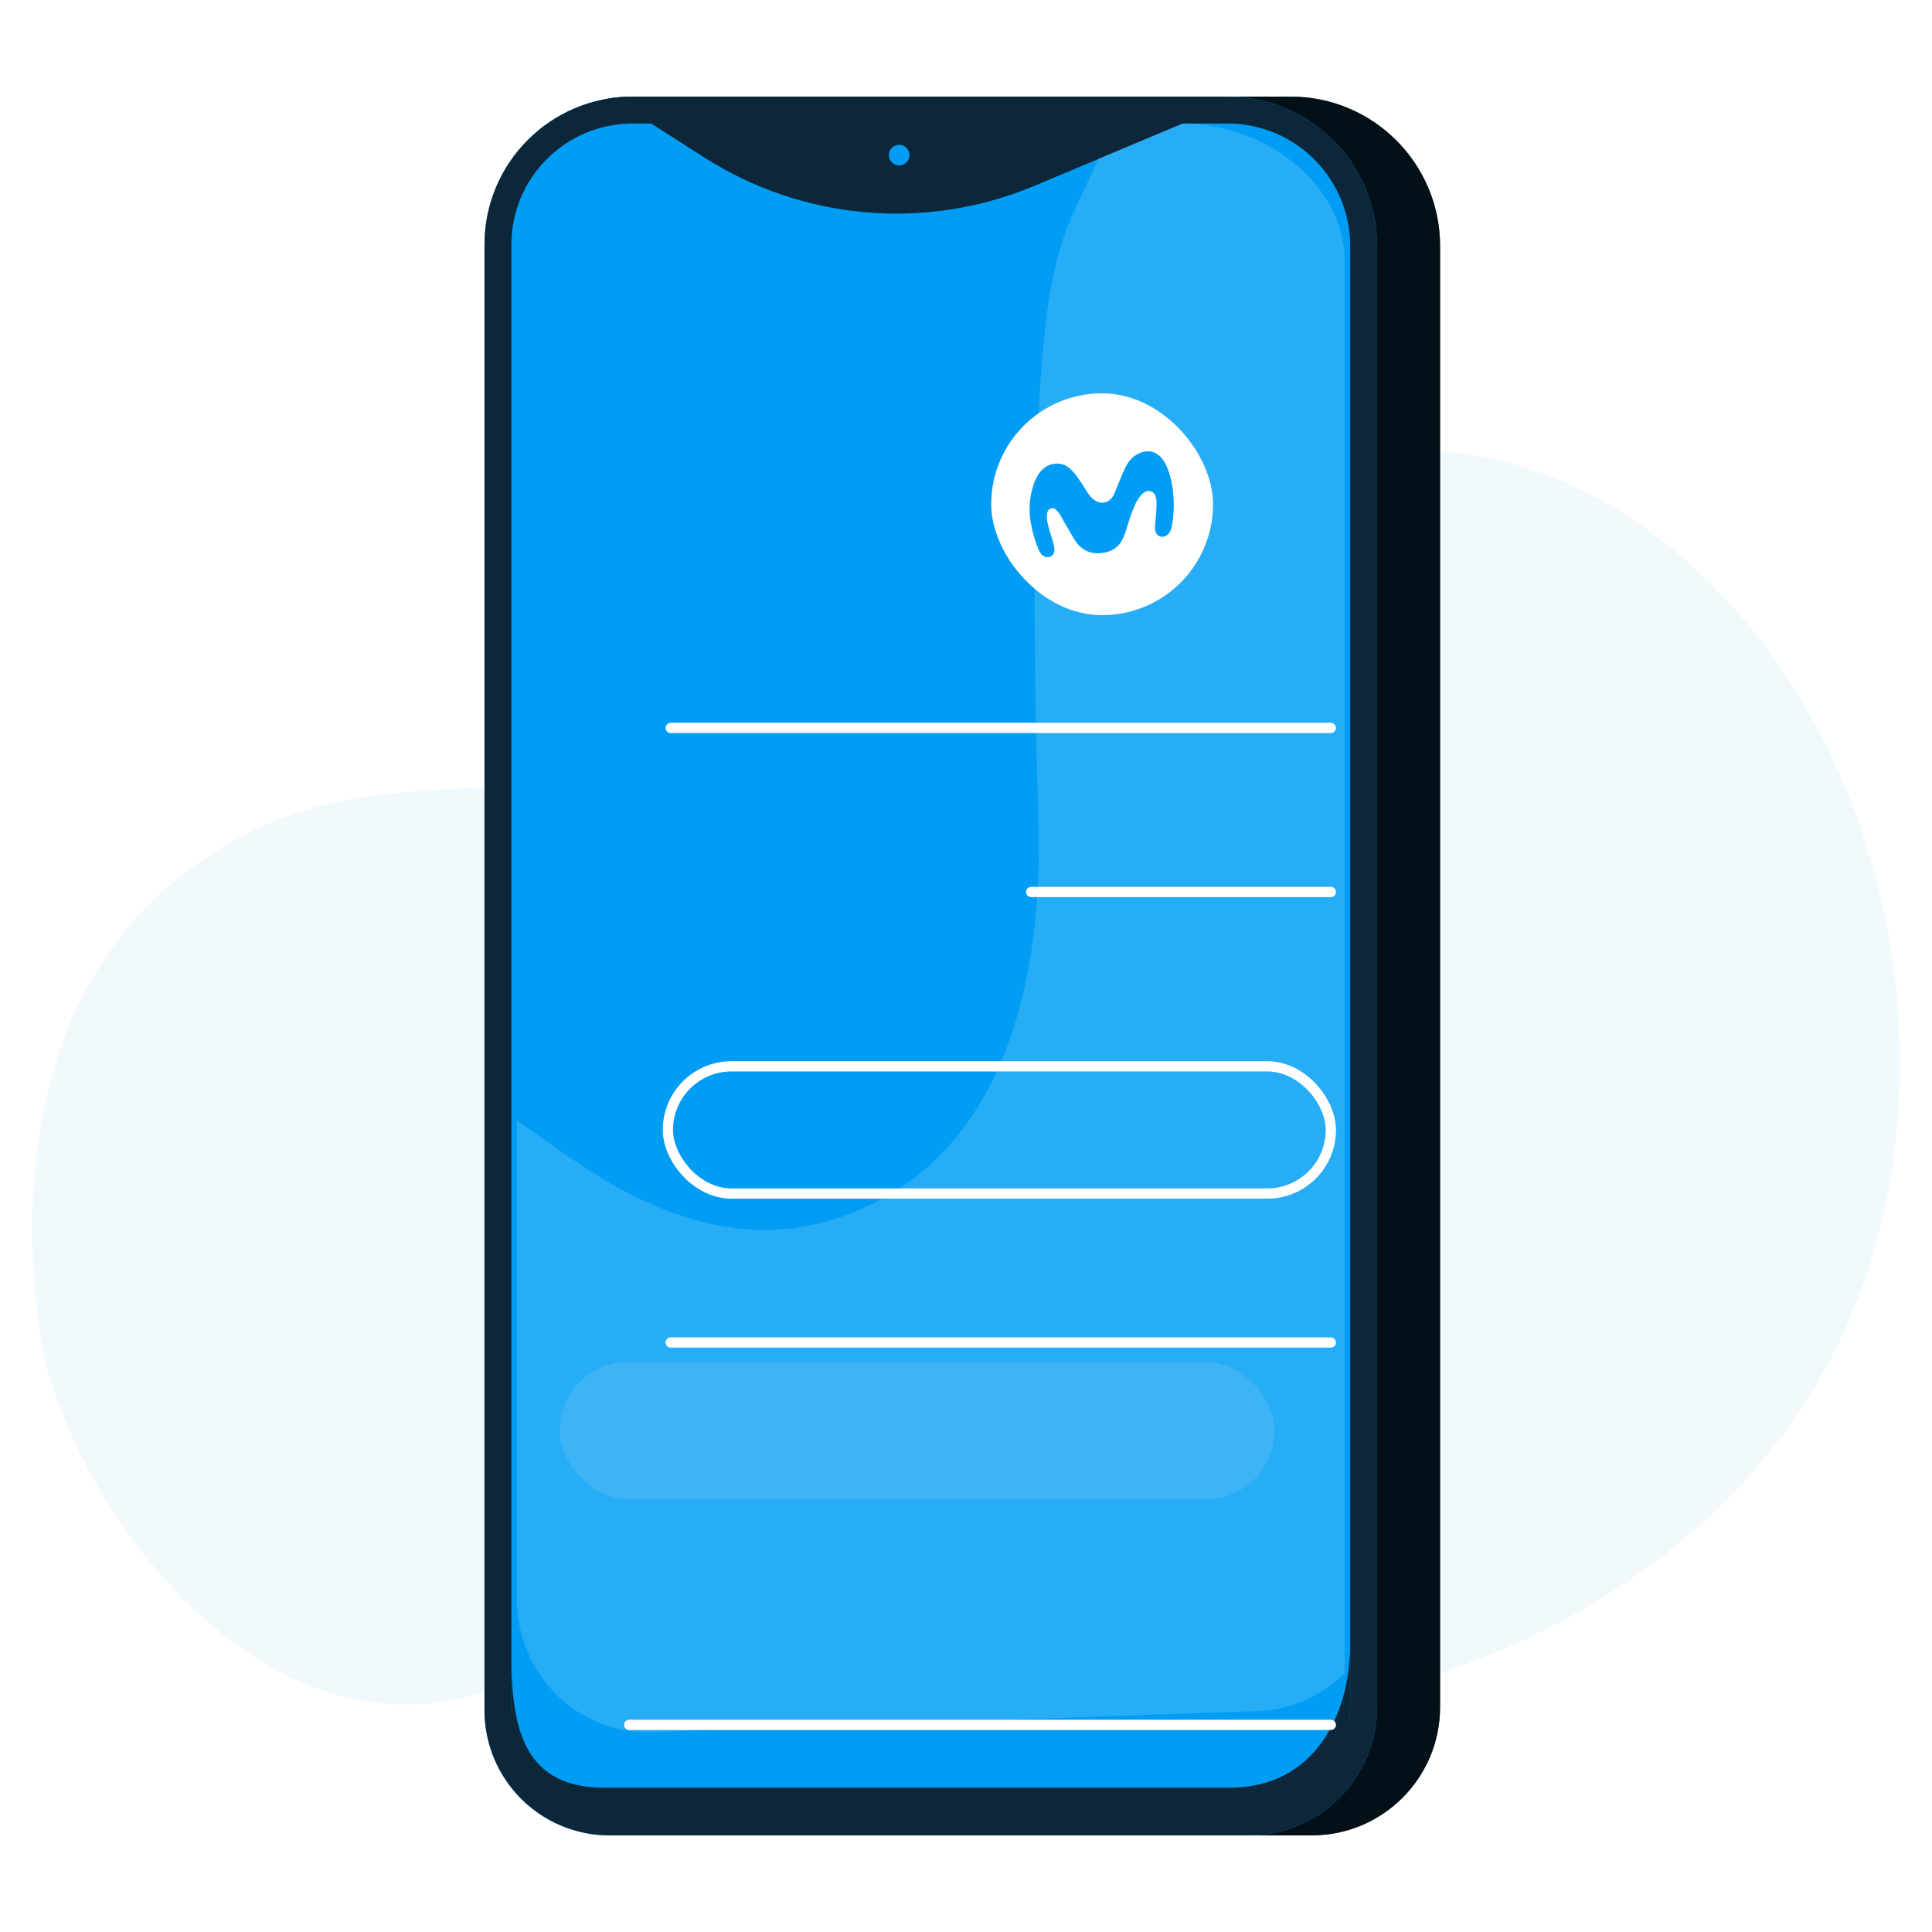 <svg width="80" height="80" viewBox="0 0 80 80" fill="none" xmlns="http://www.w3.org/2000/svg">
<path opacity="0.5" d="M21.566 69.481C25.107 67.831 24.333 66.702 28.733 65.737C33.338 64.73 42.429 71.436 53.324 70.593C61.788 69.942 77.426 63.305 78.594 46.106C79.772 28.907 66.333 15.217 54.218 19.438C45.436 22.496 40.255 28.212 33.192 31.061C26.645 33.702 17.468 31.452 11.419 33.98C1.658 38.062 0.635 48.087 1.641 55.166C2.612 61.889 11.127 74.337 21.566 69.481Z" fill="#E6F5FD"/>
<path d="M54.318 76H27.853C24.991 76 22.671 73.68 22.671 70.818V10.126C22.671 6.743 25.414 4 28.797 4H53.444C56.86 4 59.631 6.771 59.631 10.186V70.687C59.631 73.621 57.252 76 54.318 76Z" fill="#0B2739"/>
<path opacity="0.6" d="M54.318 76H27.853C24.991 76 22.671 73.68 22.671 70.818V10.126C22.671 6.743 25.414 4 28.797 4H53.444C56.86 4 59.631 6.771 59.631 10.186V70.687C59.631 73.621 57.252 76 54.318 76Z" fill="black"/>
<path d="M51.709 76H25.244C22.382 76 20.062 73.68 20.062 70.818V10.126C20.062 6.743 22.805 4 26.188 4H50.836C54.252 4 57.022 6.771 57.022 10.186V70.687C57.022 73.621 54.643 76 51.709 76Z" fill="#019DF4"/>
<path d="M25.008 74.025H50.914C54.423 74.025 55.907 71.019 55.907 68.084V70.687C55.907 73.621 53.67 76 50.914 76H26.04C23.351 76 21.169 73.68 21.169 70.818V68.215C21.169 71.077 21.399 74.025 25.008 74.025Z" fill="#0B2739"/>
<path d="M26.188 5.115C23.425 5.115 21.175 7.363 21.175 10.128V70.822C21.175 73.064 23 74.889 25.242 74.889H51.709C54.025 74.889 55.909 73.005 55.909 70.689V10.186C55.909 7.391 53.633 5.115 50.838 5.115H26.188V5.115ZM26.188 4H50.836C54.252 4 57.022 6.771 57.022 10.186V70.687C57.022 73.621 54.643 76 51.709 76H25.244C22.382 76 20.062 73.68 20.062 70.818V10.126C20.062 6.743 22.805 4 26.188 4Z" fill="#0B2739"/>
<path d="M26.187 4H49.864C50.342 4 50.804 4.058 51.248 4.162L42.832 7.695C38.363 9.57 33.261 9.134 29.174 6.527L25.314 4.064C25.6 4.021 25.893 4 26.187 4Z" fill="#0B2739"/>
<path d="M37.233 6.849C36.997 6.849 36.806 6.658 36.806 6.422C36.806 6.186 36.997 5.995 37.233 5.995C37.468 5.995 37.66 6.186 37.66 6.422C37.66 6.658 37.468 6.849 37.233 6.849Z" fill="#019DF4"/>
<g filter="url(#filter0_d_119_1837)">
<line x1="23.511" y1="68.878" x2="52.563" y2="68.878" stroke="white" stroke-width="0.424" stroke-linecap="round" stroke-linejoin="round"/>
</g>
<g filter="url(#filter1_d_119_1837)">
<rect x="25.111" y="41.609" width="27.452" height="5.268" rx="2.634" stroke="white" stroke-width="0.424"/>
</g>
<rect x="23.172" y="56.392" width="29.602" height="5.692" rx="2.846" fill="white" fill-opacity="0.1"/>
<g filter="url(#filter2_d_119_1837)">
<line x1="25.228" y1="27.596" x2="52.562" y2="27.596" stroke="white" stroke-width="0.424" stroke-linecap="round" stroke-linejoin="round"/>
</g>
<g filter="url(#filter3_d_119_1837)">
<line x1="25.228" y1="53.045" x2="52.562" y2="53.045" stroke="white" stroke-width="0.424" stroke-linecap="round" stroke-linejoin="round"/>
</g>
<g filter="url(#filter4_d_119_1837)">
<line x1="40.152" y1="34.39" x2="52.562" y2="34.39" stroke="white" stroke-width="0.424" stroke-linecap="round" stroke-linejoin="round"/>
</g>
<path opacity="0.15" d="M36.421 49.696C41.424 47.052 43.224 40.865 42.997 33.92C42.8 27.864 42.625 16.202 43.58 11.601C44.025 9.458 44.422 8.886 45.494 6.559L48.958 5.11C52.245 5.11 55.683 7.498 55.683 10.864V69.267C54.71 70.25 53.375 70.857 51.901 70.857L26.79 71.724C23.813 71.724 21.401 69.252 21.401 66.205V46.393C22.369 47.078 23.24 47.689 23.997 48.197C28.26 51.064 32.329 51.857 36.421 49.696Z" fill="white"/>
<g filter="url(#filter5_d_119_1837)">
<rect x="43.588" y="13.741" width="9.187" height="9.187" rx="4.594" fill="white"/>
<path d="M46.299 16.651C46.023 16.655 45.512 16.791 45.279 17.738C45.165 18.181 45.147 18.643 45.226 19.093C45.291 19.472 45.398 19.842 45.544 20.198C45.577 20.272 45.618 20.341 45.668 20.405C45.782 20.548 45.971 20.539 46.05 20.5C46.137 20.458 46.237 20.355 46.2 20.122C46.176 19.996 46.144 19.873 46.105 19.752C46.018 19.47 45.902 19.129 45.892 18.887C45.879 18.563 46.007 18.521 46.093 18.502C46.236 18.471 46.356 18.628 46.471 18.824C46.607 19.058 46.841 19.474 47.032 19.791C47.204 20.077 47.522 20.384 48.032 20.363C48.553 20.342 48.936 20.144 49.134 19.523C49.282 19.058 49.383 18.711 49.545 18.355C49.731 17.946 49.98 17.727 50.189 17.794C50.384 17.855 50.432 18.044 50.435 18.322C50.432 18.562 50.416 18.801 50.386 19.038C50.373 19.137 50.368 19.237 50.369 19.336C50.381 19.495 50.45 19.653 50.63 19.679C50.821 19.705 50.975 19.553 51.036 19.37C51.061 19.284 51.08 19.197 51.092 19.108C51.148 18.754 51.163 18.395 51.137 18.038C51.108 17.562 51.014 17.129 50.851 16.755C50.693 16.395 50.442 16.165 50.121 16.145C49.765 16.122 49.357 16.357 49.143 16.813C48.945 17.232 48.787 17.664 48.691 17.884C48.595 18.104 48.451 18.244 48.231 18.267C47.963 18.295 47.731 18.102 47.562 17.825C47.414 17.584 47.121 17.126 46.965 16.971C46.817 16.827 46.651 16.645 46.299 16.651Z" fill="#019DF4"/>
</g>
<defs>
<filter id="filter0_d_119_1837" x="22.026" y="67.393" width="37.113" height="8.06" filterUnits="userSpaceOnUse" color-interpolation-filters="sRGB">
<feFlood flood-opacity="0" result="BackgroundImageFix"/>
<feColorMatrix in="SourceAlpha" type="matrix" values="0 0 0 0 0 0 0 0 0 0 0 0 0 0 0 0 0 0 127 0" result="hardAlpha"/>
<feOffset dx="2.545" dy="2.545"/>
<feGaussianBlur stdDeviation="1.909"/>
<feColorMatrix type="matrix" values="0 0 0 0 0 0 0 0 0 0.318 0 0 0 0 0.692 0 0 0 0.4 0"/>
<feBlend mode="normal" in2="BackgroundImageFix" result="effect1_dropShadow_119_1837"/>
<feBlend mode="normal" in="SourceGraphic" in2="effect1_dropShadow_119_1837" result="shape"/>
</filter>
<filter id="filter1_d_119_1837" x="23.626" y="40.124" width="35.512" height="13.328" filterUnits="userSpaceOnUse" color-interpolation-filters="sRGB">
<feFlood flood-opacity="0" result="BackgroundImageFix"/>
<feColorMatrix in="SourceAlpha" type="matrix" values="0 0 0 0 0 0 0 0 0 0 0 0 0 0 0 0 0 0 127 0" result="hardAlpha"/>
<feOffset dx="2.545" dy="2.545"/>
<feGaussianBlur stdDeviation="1.909"/>
<feColorMatrix type="matrix" values="0 0 0 0 0 0 0 0 0 0.318 0 0 0 0 0.692 0 0 0 0.4 0"/>
<feBlend mode="normal" in2="BackgroundImageFix" result="effect1_dropShadow_119_1837"/>
<feBlend mode="normal" in="SourceGraphic" in2="effect1_dropShadow_119_1837" result="shape"/>
</filter>
<filter id="filter2_d_119_1837" x="23.743" y="26.111" width="35.395" height="8.06" filterUnits="userSpaceOnUse" color-interpolation-filters="sRGB">
<feFlood flood-opacity="0" result="BackgroundImageFix"/>
<feColorMatrix in="SourceAlpha" type="matrix" values="0 0 0 0 0 0 0 0 0 0 0 0 0 0 0 0 0 0 127 0" result="hardAlpha"/>
<feOffset dx="2.545" dy="2.545"/>
<feGaussianBlur stdDeviation="1.909"/>
<feColorMatrix type="matrix" values="0 0 0 0 0 0 0 0 0 0.318 0 0 0 0 0.692 0 0 0 0.4 0"/>
<feBlend mode="normal" in2="BackgroundImageFix" result="effect1_dropShadow_119_1837"/>
<feBlend mode="normal" in="SourceGraphic" in2="effect1_dropShadow_119_1837" result="shape"/>
</filter>
<filter id="filter3_d_119_1837" x="23.743" y="51.56" width="35.395" height="8.06" filterUnits="userSpaceOnUse" color-interpolation-filters="sRGB">
<feFlood flood-opacity="0" result="BackgroundImageFix"/>
<feColorMatrix in="SourceAlpha" type="matrix" values="0 0 0 0 0 0 0 0 0 0 0 0 0 0 0 0 0 0 127 0" result="hardAlpha"/>
<feOffset dx="2.545" dy="2.545"/>
<feGaussianBlur stdDeviation="1.909"/>
<feColorMatrix type="matrix" values="0 0 0 0 0 0 0 0 0 0.318 0 0 0 0 0.692 0 0 0 0.4 0"/>
<feBlend mode="normal" in2="BackgroundImageFix" result="effect1_dropShadow_119_1837"/>
<feBlend mode="normal" in="SourceGraphic" in2="effect1_dropShadow_119_1837" result="shape"/>
</filter>
<filter id="filter4_d_119_1837" x="38.667" y="32.906" width="20.471" height="8.06" filterUnits="userSpaceOnUse" color-interpolation-filters="sRGB">
<feFlood flood-opacity="0" result="BackgroundImageFix"/>
<feColorMatrix in="SourceAlpha" type="matrix" values="0 0 0 0 0 0 0 0 0 0 0 0 0 0 0 0 0 0 127 0" result="hardAlpha"/>
<feOffset dx="2.545" dy="2.545"/>
<feGaussianBlur stdDeviation="1.909"/>
<feColorMatrix type="matrix" values="0 0 0 0 0 0 0 0 0 0.318 0 0 0 0 0.692 0 0 0 0.4 0"/>
<feBlend mode="normal" in2="BackgroundImageFix" result="effect1_dropShadow_119_1837"/>
<feBlend mode="normal" in="SourceGraphic" in2="effect1_dropShadow_119_1837" result="shape"/>
</filter>
<filter id="filter5_d_119_1837" x="37.224" y="12.469" width="16.823" height="16.823" filterUnits="userSpaceOnUse" color-interpolation-filters="sRGB">
<feFlood flood-opacity="0" result="BackgroundImageFix"/>
<feColorMatrix in="SourceAlpha" type="matrix" values="0 0 0 0 0 0 0 0 0 0 0 0 0 0 0 0 0 0 127 0" result="hardAlpha"/>
<feOffset dx="-2.545" dy="2.545"/>
<feGaussianBlur stdDeviation="1.909"/>
<feColorMatrix type="matrix" values="0 0 0 0 0 0 0 0 0 0.318 0 0 0 0 0.692 0 0 0 0.4 0"/>
<feBlend mode="normal" in2="BackgroundImageFix" result="effect1_dropShadow_119_1837"/>
<feBlend mode="normal" in="SourceGraphic" in2="effect1_dropShadow_119_1837" result="shape"/>
</filter>
</defs>
</svg>
